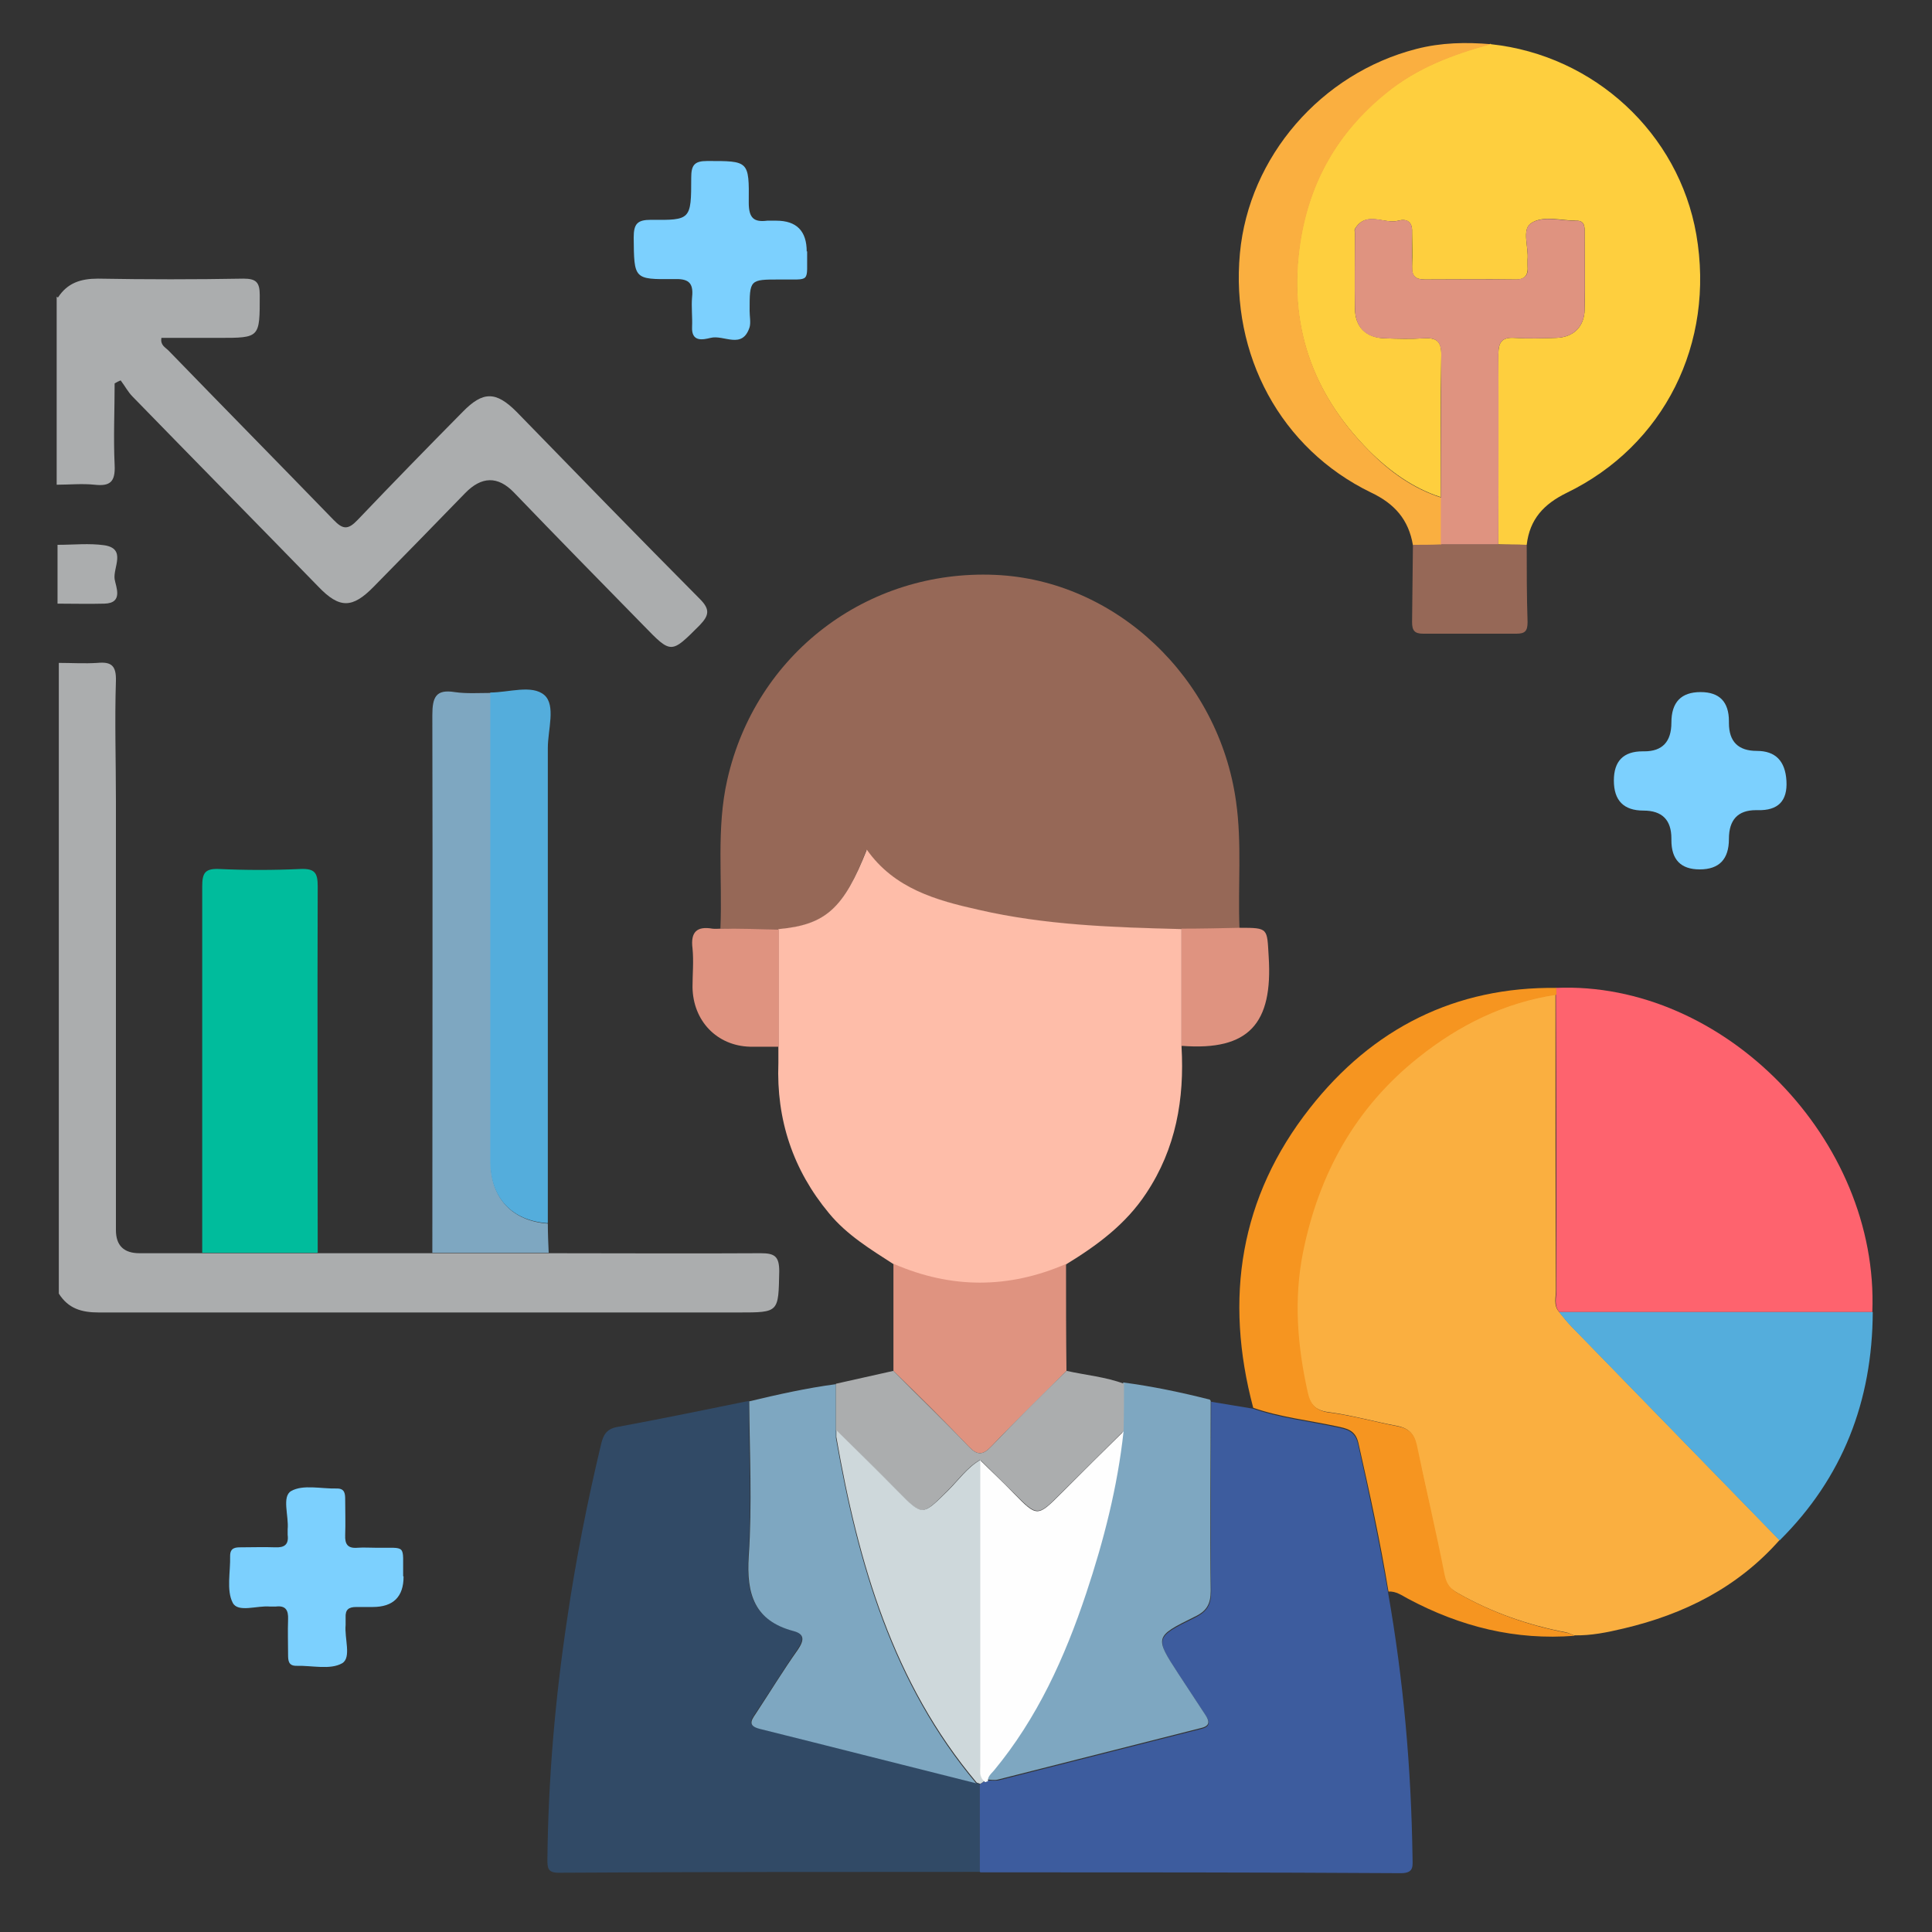 <svg xmlns="http://www.w3.org/2000/svg" xmlns:i="http://ns.adobe.com/AdobeIllustrator/10.0/" viewBox="0 0 45 45"><rect x="0" y="0" width="45" height="45" fill="#333333" stroke="none"/><defs><style>      .cls-1 {        fill: #7ea7c1;      }      .cls-2 {        fill: #febda9;      }      .cls-3 {        fill: #00bc9c;      }      .cls-4 {        fill: #7cd0fe;      }      .cls-5 {        fill: #ced8db;      }      .cls-6 {        fill: #fe636e;      }      .cls-7 {        fill: #f69520;      }      .cls-8 {        fill: #abadae;      }      .cls-9 {        fill: #314a66;      }      .cls-10 {        fill: #fecf3e;      }      .cls-11 {        fill: #966857;      }      .cls-12 {        fill: #df9380;      }      .cls-13 {        fill: #3d5c9e;      }      .cls-14 {        fill: #faaf40;      }      .cls-15 {        fill: #fefefe;      }      .cls-16 {        fill: #54addc;      }    </style></defs><g><g id="Layer_1"><g><path class="cls-8" d="M1.35,15.44c.31,0,.62.02.92,0,.32-.03.44.06.43.42-.03.93,0,1.86,0,2.79,0,3.33,0,6.67,0,10q0,.54.55.54c.49,0,.98,0,1.47,0,.89,0,1.79,0,2.68,0,.89,0,1.78,0,2.68,0,.9,0,1.8,0,2.7,0,1.65,0,3.29.01,4.94,0,.32,0,.43.07.43.42-.02.96,0,.96-.94.96-4.97,0-9.94,0-14.91,0-.4,0-.71-.09-.93-.44v-14.69Z"></path><path class="cls-8" d="M1.35,6.93c.22-.34.53-.44.93-.44,1.13.02,2.26.02,3.39,0,.29,0,.38.08.38.38,0,1,.01,1-.95,1-.44,0-.89,0-1.34,0-.03.17.09.22.16.29,1.28,1.32,2.57,2.63,3.85,3.95.22.23.34.23.56,0,.81-.85,1.63-1.69,2.45-2.52.47-.48.77-.48,1.25,0,1.42,1.46,2.84,2.92,4.27,4.36.24.24.22.38,0,.61-.67.67-.66.68-1.31.01-1.01-1.03-2.02-2.06-3.02-3.1q-.56-.58-1.14.02c-.71.73-1.42,1.46-2.13,2.18-.49.5-.79.51-1.28,0-1.44-1.48-2.89-2.95-4.33-4.43-.11-.11-.18-.25-.28-.38-.05.02-.09.04-.14.07,0,.63-.03,1.27,0,1.9.02.4-.11.5-.47.46-.29-.03-.59,0-.88,0v-4.38Z"></path><path class="cls-8" d="M1.35,12.69c.36,0,.73-.04,1.08.01.52.08.2.52.24.79.03.18.21.56-.24.57-.36.01-.72,0-1.09,0v-1.37Z"></path><path class="cls-14" d="M41.45,35.87c-.98,1.11-2.23,1.73-3.63,2.06-.38.09-.76.17-1.16.16-.06-.02-.12-.06-.19-.07-.88-.17-1.72-.46-2.51-.91-.18-.1-.29-.2-.33-.43-.2-1.02-.43-2.03-.65-3.04-.05-.26-.19-.38-.45-.43-.53-.1-1.06-.25-1.59-.32-.32-.04-.44-.2-.5-.47-.24-1.08-.33-2.16-.11-3.26.37-1.84,1.23-3.38,2.69-4.54.95-.75,2.01-1.28,3.21-1.46,0,2.3,0,4.6.01,6.9,0,.16-.06.34.07.49.1.12.19.24.3.35,1.61,1.65,3.22,3.31,4.83,4.96Z"></path><path class="cls-11" d="M16.78,21.62c.05-1.15-.1-2.32.16-3.46.66-2.92,3.25-4.9,6.24-4.77,2.8.12,5.21,2.39,5.61,5.28.14.98.04,1.97.08,2.96-.45,0-.9.01-1.36.02-1.59-.04-3.18-.09-4.73-.45-.98-.23-1.96-.49-2.6-1.4-.53,1.37-.96,1.75-2.05,1.85-.45,0-.9-.01-1.36-.02Z"></path><path class="cls-2" d="M18.14,21.64c1.09-.1,1.51-.48,2.05-1.85.64.91,1.62,1.18,2.6,1.4,1.56.36,3.14.41,4.73.45,0,.91,0,1.83,0,2.74.07,1.22-.13,2.37-.82,3.41-.48.73-1.15,1.22-1.87,1.66-1,.8-2.13,1.95-4.01,0-.54-.35-1.09-.68-1.51-1.19-.84-1.01-1.23-2.18-1.18-3.5,0-.13,0-.26,0-.38,0-.91,0-1.83,0-2.74ZM22.82,25.04c-.56,0-1.12.02-1.67,0-.31-.01-.39.11-.34.4.15.88,1.1,1.69,2.02,1.69.94,0,1.88-.81,2.02-1.73.04-.26-.03-.36-.3-.36-.57.02-1.14,0-1.71,0Z"></path><path class="cls-10" d="M34.73,1.03c2.41.26,4.37,2.08,4.78,4.43.44,2.54-.75,4.92-3.02,6.02-.53.26-.86.61-.93,1.21-.22,0-.44,0-.66-.01,0-1.47,0-2.95,0-4.42,0-.29.08-.41.38-.39.32.02.64.01.96,0,.41-.01.66-.26.67-.66.02-.6,0-1.2,0-1.8,0-.13,0-.27-.19-.27-.36,0-.78-.13-1.06.06-.22.15-.05.56-.08.85,0,.04,0,.09,0,.13.02.23-.06.34-.3.33-.7-.01-1.4,0-2.09,0-.21,0-.31-.07-.3-.3.01-.27,0-.54,0-.81.01-.25-.14-.31-.32-.26-.33.09-.75-.24-1.01.19-.02.03,0,.08,0,.13,0,.57,0,1.14,0,1.72,0,.44.26.68.68.7.31.01.62.02.92,0,.3-.02.42.07.41.4-.02,1.1-.01,2.2-.01,3.3-.65-.21-1.2-.61-1.68-1.09-1.32-1.33-1.89-2.94-1.6-4.85.22-1.43.89-2.58,2-3.48.73-.59,1.56-.9,2.44-1.14Z"></path><path class="cls-9" d="M22.82,43.6c-3.27,0-6.54,0-9.81.02-.25,0-.26-.11-.26-.31.02-1.88.18-3.74.46-5.6.2-1.37.47-2.73.79-4.07.05-.21.12-.35.36-.4,1.03-.19,2.05-.4,3.08-.61,0,1.2.07,2.41-.01,3.6-.06.9.13,1.5,1.04,1.75.27.07.25.22.1.44-.34.49-.65,1-.98,1.49-.11.16-.18.28.1.35,1.69.41,3.37.84,5.05,1.27.03,0,.05.02.08.03,0,.68,0,1.36,0,2.04Z"></path><path class="cls-13" d="M22.82,43.6c0-.68,0-1.36,0-2.04.04-.02.07-.05.11-.07.02,0,.05-.01.07-.02.08,0,.17.01.25,0,1.58-.4,3.15-.8,4.73-1.2.21-.05.2-.16.11-.3-.21-.32-.42-.64-.63-.96-.56-.86-.57-.87.37-1.33.28-.14.38-.29.38-.61-.02-1.47,0-2.95,0-4.42.32.05.65.11.97.16.63.22,1.29.29,1.94.43.23.05.44.08.51.39.26,1.15.5,2.3.7,3.46.36,2.04.54,4.09.57,6.16,0,.2.05.38-.27.38-3.26-.02-6.53-.02-9.79-.02Z"></path><path class="cls-6" d="M36.32,30.56c-.13-.15-.07-.33-.07-.49,0-2.3,0-4.6-.01-6.9,0-.05,0-.1,0-.16,3.91-.17,7.53,3.54,7.37,7.55-2.43,0-4.86,0-7.3,0Z"></path><path class="cls-3" d="M7.39,29.18c-.89,0-1.79,0-2.68,0,0-2.84,0-5.69,0-8.53,0-.31.06-.42.38-.41.64.03,1.28.03,1.92,0,.32-.01.39.09.39.4-.01,2.84,0,5.69,0,8.53Z"></path><path class="cls-1" d="M22.75,41.54c-1.68-.42-3.36-.85-5.05-1.27-.28-.07-.21-.19-.1-.35.33-.5.64-1.01.98-1.49.15-.22.17-.37-.1-.44-.9-.24-1.1-.85-1.04-1.75.08-1.2.02-2.4.01-3.6.67-.16,1.34-.31,2.02-.4,0,.36,0,.72,0,1.08,0,.06,0,.12,0,.17.51,2.93,1.32,5.73,3.27,8.05Z"></path><path class="cls-1" d="M28.2,32.63c0,1.47-.02,2.95,0,4.42,0,.32-.1.48-.38.61-.93.46-.93.47-.37,1.33.21.32.42.64.63.96.09.14.11.25-.11.3-1.58.4-3.15.8-4.73,1.2-.08.02-.17,0-.25,0,0-.11.08-.18.14-.25,1.01-1.22,1.66-2.63,2.15-4.13.41-1.23.73-2.48.87-3.77,0-.37,0-.73.01-1.1.68.09,1.35.23,2.02.4Z"></path><path class="cls-16" d="M36.32,30.56c2.43,0,4.86,0,7.3,0-.01,2.08-.7,3.86-2.17,5.32-1.61-1.65-3.22-3.31-4.83-4.96-.11-.11-.2-.23-.3-.35Z"></path><path class="cls-7" d="M36.25,23.01c0,.05,0,.1,0,.16-1.2.18-2.26.7-3.21,1.46-1.46,1.16-2.32,2.7-2.69,4.54-.22,1.1-.13,2.18.11,3.26.06.27.18.43.5.47.54.07,1.06.22,1.59.32.26.05.39.17.45.43.21,1.02.45,2.02.65,3.04.05.23.15.33.33.43.79.45,1.63.74,2.51.91.07.01.13.05.19.07-1.38.11-2.66-.21-3.88-.86-.15-.08-.28-.18-.46-.17-.19-1.16-.44-2.31-.7-3.46-.07-.31-.28-.34-.51-.39-.65-.14-1.31-.21-1.94-.43-.68-2.55-.31-4.91,1.32-6.98,1.46-1.86,3.39-2.83,5.75-2.8Z"></path><path class="cls-1" d="M12.77,29.18c-.9,0-1.8,0-2.7,0,0-4.17.01-8.35,0-12.52,0-.42.08-.61.52-.54.27.04.56.02.84.02,0,3.64,0,7.28,0,10.92,0,.85.5,1.38,1.33,1.44,0,.23.01.46.02.68Z"></path><path class="cls-16" d="M12.75,28.49c-.83-.06-1.33-.59-1.33-1.44,0-3.64,0-7.28,0-10.92.43,0,.97-.19,1.26.06.27.24.08.81.08,1.23,0,3.69,0,7.38,0,11.06Z"></path><path class="cls-14" d="M34.73,1.03c-.88.24-1.72.55-2.44,1.14-1.11.9-1.78,2.04-2,3.48-.29,1.9.28,3.52,1.6,4.85.47.48,1.02.88,1.68,1.09,0,.37,0,.74,0,1.1-.22,0-.44,0-.66.01-.1-.6-.43-.97-.98-1.23-2.1-1.02-3.27-3.2-3.05-5.57.21-2.25,1.89-4.19,4.11-4.76.58-.15,1.16-.16,1.74-.11Z"></path><path class="cls-12" d="M20.82,29.44c1.34.58,2.67.58,4.01,0,0,.83,0,1.66.01,2.49-.58.59-1.18,1.16-1.75,1.76-.2.21-.33.21-.53,0-.57-.6-1.16-1.18-1.75-1.76,0-.83,0-1.66,0-2.49Z"></path><path class="cls-8" d="M20.81,31.93c.58.59,1.18,1.16,1.75,1.76.2.21.33.21.53,0,.57-.6,1.16-1.18,1.75-1.76.45.1.91.14,1.34.3,0,.36,0,.73-.01,1.1-.48.48-.96.95-1.44,1.43-.57.57-.56.57-1.12.01-.26-.26-.52-.51-.78-.77-.31.18-.51.47-.76.72-.6.6-.59.6-1.17.01-.47-.48-.95-.95-1.43-1.42,0-.36,0-.72,0-1.08.45-.1.9-.2,1.34-.3Z"></path><path class="cls-4" d="M18.8,5.85c-.01.76.1.65-.64.66-.7,0-.7,0-.7.73,0,.13.03.27,0,.38-.17.53-.6.17-.91.25-.17.04-.45.11-.43-.26.01-.23-.02-.46,0-.69.04-.36-.11-.43-.43-.42-.93.01-.92,0-.93-.97,0-.32.09-.41.4-.41.93.01.94,0,.94-.98,0-.29.07-.39.37-.39.97,0,.98-.01.97.97,0,.36.12.46.43.42.07,0,.14,0,.21,0q.71,0,.71.72Z"></path><path class="cls-4" d="M39.61,16.12q.66,0,.66.68v.04q0,.65.65.65t.69.7-.67.68s-.03,0-.04,0q-.63,0-.63.67,0,.71-.68.71-.66,0-.66-.68v-.04q0-.65-.65-.65-.69,0-.69-.7,0-.68.67-.68s.03,0,.04,0q.63,0,.63-.67,0-.71.68-.71Z"></path><path class="cls-4" d="M9.4,36.72q0,.71-.72.71c-.13,0-.25,0-.38,0-.18,0-.26.06-.25.25,0,.06,0,.11,0,.17-.03.31.14.76-.08.89-.28.16-.7.05-1.07.06-.18,0-.19-.12-.19-.26,0-.27-.01-.54,0-.82.01-.22-.06-.33-.29-.3-.04,0-.08,0-.13,0-.3-.03-.75.15-.87-.09-.15-.29-.05-.72-.06-1.09,0-.19.12-.2.25-.2.27,0,.53-.01.8,0,.21.01.32-.06.29-.29,0-.04,0-.09,0-.13.03-.31-.14-.76.08-.89.28-.16.7-.05,1.07-.06.18,0,.19.12.19.26,0,.27.01.54,0,.82-.01.22.06.32.29.3.14-.01.28,0,.42,0,.74.01.63-.1.64.66Z"></path><path class="cls-11" d="M32.9,12.69c.22,0,.44,0,.66-.01.45,0,.89,0,1.34,0,.22,0,.44,0,.66.01,0,.6,0,1.2.02,1.8,0,.21-.06.27-.26.27-.72,0-1.45,0-2.17,0-.2,0-.26-.07-.26-.27.01-.6.01-1.2.02-1.8Z"></path><path class="cls-12" d="M18.14,21.64c0,.91,0,1.83,0,2.74-.22,0-.45,0-.67,0-.77-.02-1.33-.6-1.34-1.39,0-.3.03-.6,0-.9-.05-.39.11-.52.46-.46.07.01.14,0,.21,0,.45,0,.9.01,1.36.02Z"></path><path class="cls-12" d="M27.52,24.37c0-.91,0-1.83,0-2.74.45,0,.9-.01,1.36-.02.67,0,.63.01.67.67.1,1.56-.46,2.2-2.02,2.08Z"></path><path class="cls-12" d="M34.9,12.68c-.45,0-.89,0-1.34,0,0-.37,0-.74,0-1.1,0-1.1,0-2.2.01-3.3,0-.33-.11-.42-.41-.4-.31.02-.61.01-.92,0-.43-.01-.68-.26-.68-.7-.01-.57,0-1.14,0-1.72,0-.04-.01-.1,0-.13.27-.44.68-.1,1.01-.19.18-.05.33,0,.32.26-.01.27,0,.54,0,.81,0,.23.09.3.3.3.7,0,1.4-.01,2.09,0,.24,0,.33-.1.3-.33,0-.04,0-.09,0-.13.03-.29-.14-.71.08-.85.29-.19.7-.05,1.06-.06.18,0,.19.13.19.27,0,.6.01,1.2,0,1.8-.01.41-.27.65-.67.66-.32.01-.64.02-.96,0-.3-.02-.38.1-.38.39.01,1.47,0,2.95,0,4.42Z"></path><path class="cls-5" d="M19.48,33.31c.48.47.96.94,1.43,1.42.58.59.57.58,1.17-.01.25-.25.45-.54.76-.72,0,2.36,0,4.73,0,7.09,0,.14-.03.29.1.39-.04.02-.07.05-.11.07-.02-.01-.05-.02-.08-.03-1.95-2.32-2.76-5.12-3.27-8.05,0-.06,0-.11,0-.17Z"></path><path class="cls-15" d="M22.93,41.49c-.13-.1-.1-.25-.1-.39,0-2.37,0-4.73,0-7.09.26.26.53.51.78.77.55.56.55.56,1.12-.01.48-.48.96-.96,1.44-1.43-.14,1.29-.46,2.54-.87,3.77-.5,1.5-1.14,2.91-2.15,4.13-.06.07-.15.14-.14.25-.02,0-.05.02-.07.02Z"></path><rect class="cls-2" x="20.46" y="24.49" width="4.5" height="3.45"></rect></g></g></g></svg>